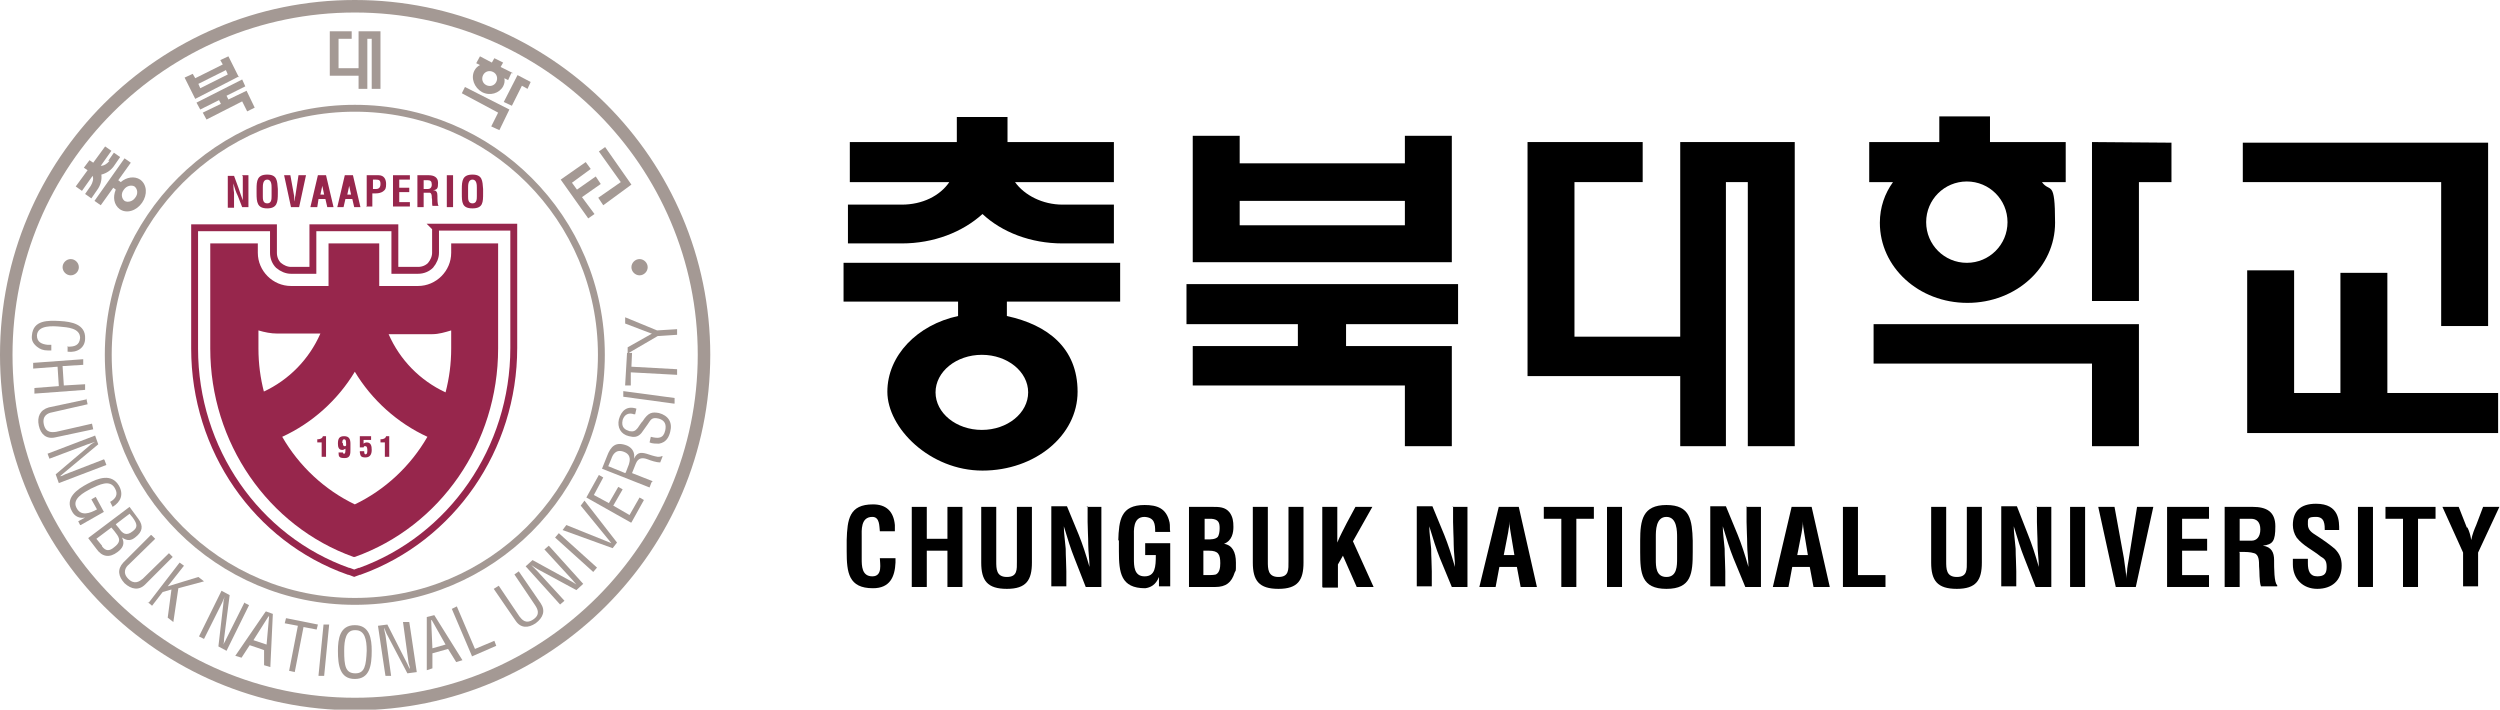 <?xml version="1.0" encoding="UTF-8"?><svg id="Layer_2" xmlns="http://www.w3.org/2000/svg" viewBox="0 0 399.5 113.4"><defs><style>.cls-1,.cls-2,.cls-3{stroke-width:0px;}.cls-4{stroke-width:2px;}.cls-4,.cls-5{stroke:#a49994;}.cls-4,.cls-5,.cls-6{fill:none;}.cls-2{fill:#a49994;}.cls-5{stroke-width:1.1px;}.cls-3{fill:#97264c;}.cls-6{stroke:#97264c;stroke-width:1.1px;}</style></defs><g id="Layer_1-2"><path class="cls-4" d="m1,56.7C1,25.9,25.9,1,56.7,1s55.8,25,55.8,55.7-25,55.8-55.8,55.8S1,87.5,1,56.7Z"/><path class="cls-5" d="m17.3,56.7c0-21.8,17.6-39.4,39.4-39.4s39.4,17.6,39.4,39.4-17.6,39.4-39.4,39.4-39.4-17.6-39.4-39.4Z"/><path class="cls-6" d="m69.6,36.4v4c0,.7-.3,1.4-.8,2-.5.5-1.2.8-2,.8h-3.7v-6.8h-13.1v6.8h-3.5c-.7,0-1.4-.3-2-.8-.5-.5-.8-1.2-.8-2v-4h-12.6v19.3c0,16.1,9.9,30.4,24.6,35.6h.1c0,0,.8.3.8.3l.8-.3h.1c14.7-5.3,24.6-19.6,24.6-35.7v-19.3h-12.6Z"/><path class="cls-3" d="m72.1,38.9v1.5c0,2.9-2.4,5.3-5.3,5.3h-6.2v-6.8h-8.1v6.8h-6c-2.9,0-5.3-2.4-5.3-5.3v-1.5h-7.6v16.8c0,15,9.2,28.4,22.9,33.3h.1s.1,0,.1,0c13.7-4.9,22.9-18.2,22.9-33.3v-16.8h-7.6Zm-29.9,23.8c-.6-2.3-.9-4.6-.9-7v-2.9c1,.3,2,.5,3,.5h0s.4,0,.4,0h6.5c-1.8,4.1-5,7.4-9.1,9.3Zm14.5,17.9c-4.8-2.3-8.9-6.1-11.6-10.8,4.8-2.2,8.9-5.9,11.6-10.4,2.7,4.5,6.8,8.2,11.6,10.4-2.7,4.7-6.8,8.5-11.6,10.8Zm15.4-24.9c0,2.4-.3,4.7-.9,7-4.1-1.9-7.3-5.2-9.1-9.3h7c1,0,2-.3,3-.6v2.9Z"/><path class="cls-3" d="m38.7,28h1v5.1h-1l-.7-1.8c-.3-.6-.5-1.2-.7-2h0c0,.4,0,.9.1,1.5,0,.5,0,1,0,1.4v1h-1v-5.1h1l.7,1.9c.2.6.4,1.2.7,2h0c0-.5,0-1,0-1.4,0-.5,0-1,0-1.4v-1Z"/><path class="cls-3" d="m41,30.2c0-1.3.1-2.3,1.7-2.3s1.6,1,1.7,2.3v.7c0,1.4-.1,2.4-1.7,2.4s-1.7-1-1.7-2.4v-.7Zm1,1.2c0,.4,0,1.1.7,1.1s.7-.7.7-1.2v-1.3c0-.4,0-1.3-.7-1.3s-.7.9-.7,1.3v1.4Z"/><path class="cls-3" d="m47.9,28h1l-1.1,5.1h-1.3l-1.1-5.1h1l.6,3.3c0,.3,0,.6.1.9,0,.1,0,.3,0,.4h0c0-.1,0-.3,0-.4,0-.3,0-.6.1-.9l.5-3.3Z"/><path class="cls-3" d="m49.6,33.1l1.2-5.1h1.3l1.2,5.1h-1l-.3-1.3h-1.1l-.2,1.3h-1Zm1.4-2h.8l-.3-1.4c0-.2,0-.5,0-.7,0-.1,0-.2,0-.3h0c0,.1,0,.2,0,.3,0,.2,0,.5,0,.7l-.3,1.4Z"/><path class="cls-3" d="m53.9,33.1l1.2-5.1h1.3l1.2,5.1h-1l-.3-1.3h-1.1l-.3,1.3h-1Zm1.4-2h.8l-.3-1.4c0-.2,0-.5,0-.7,0-.1,0-.2,0-.3h0c0,.1,0,.2,0,.3,0,.2,0,.5,0,.7l-.3,1.4Z"/><path class="cls-3" d="m58.6,33.1v-5.1h1.9c.9,0,1.2.7,1.2,1.4s-.1.9-.5,1.2c-.3.2-.7.3-1.1.3h-.6v2.1h-1Zm1-2.9h.5c.4,0,.7-.2.7-.8s-.2-.7-.8-.7h-.4v1.5Z"/><path class="cls-3" d="m62.8,33.1v-5.1h2.7v.7h-1.7v1.3h1.6v.7h-1.6v1.6h1.7v.7h-2.7Z"/><path class="cls-3" d="m67.7,30.9v2.2h-1v-5.1h1.8c.8,0,1.5.3,1.5,1.2s-.1,1.1-.8,1.2h0c.6,0,.7.4.7.9s0,1.5.2,1.6h0c0,0-1,0-1,0-.1-.3,0-1-.1-1.3,0-.3,0-.7-.3-.8-.3,0-.5,0-.8,0h-.2Zm0-.7h.7c.3,0,.6-.2.6-.7s-.2-.7-.6-.7h-.7v1.4Z"/><path class="cls-3" d="m71.4,33.1v-5.1h1v5.1h-1Z"/><path class="cls-3" d="m73.8,30.2c0-1.3.1-2.3,1.7-2.3s1.6,1,1.7,2.3v.7c0,1.4,0,2.4-1.7,2.4s-1.7-1-1.7-2.4v-.7Zm1,1.2c0,.4,0,1.1.7,1.1s.7-.7.7-1.2v-1.3c0-.4,0-1.3-.7-1.3s-.7.9-.7,1.3v1.4Z"/><path class="cls-3" d="m51.4,70.7h-.7v-.5c.4,0,.8-.1.9-.5h.5v3.3h-.7v-2.3Z"/><path class="cls-3" d="m54.8,72.2c0,.2,0,.3.2.3s.2-.4.2-.6v-.2c-.2.1-.3.2-.5.2-.6,0-.7-.5-.7-1,0-.8.2-1.2,1-1.2s1,.5,1,1.2v.9c0,.7,0,1.4-.9,1.4s-1-.2-1-.9h.7Zm0-1.4c0,.2,0,.5.3.5s.2-.3.2-.5,0-.6-.3-.6-.3.4-.3.6Z"/><path class="cls-3" d="m57.5,71.5v-1.8h1.8v.6h-1.2v.6c.1-.1.3-.2.5-.2.7,0,.8.6.8,1.2s-.2,1.2-1,1.2-.8-.3-.9-.8v-.2h.7c0,.2,0,.5.2.5.3,0,.3-.4.3-.6s0-.7-.3-.7-.2,0-.3.2h-.7Z"/><path class="cls-3" d="m61.5,70.7h-.7v-.5c.4,0,.8-.1.9-.5h.5v3.3h-.7v-2.3Z"/><path class="cls-2" d="m10.9,55.4c1,0,1.8-.2,1.9-1.4,0-1.6-2.1-1.7-3.2-1.8-1.1-.1-3.6-.3-3.7,1.4,0,1.1.8,1.4,1.7,1.5.2,0,.4,0,.6,0v.9c-.2,0-.4,0-.6,0-.7,0-1.2-.2-1.7-.6-.6-.5-.9-1-.8-1.8.2-2.5,2.6-2.4,4.5-2.3,1.8.1,4.1.5,4,2.8,0,1.5-1.3,2.3-2.8,2.1v-.9Z"/><path class="cls-2" d="m5.1,58l8.2-.6v.9c0,0-3.3.2-3.3.2l.2,3.1,3.4-.2v.9c0,0-8.1.6-8.1.6v-.9c0,0,3.9-.3,3.9-.3l-.2-3.1-3.9.3v-.9Z"/><path class="cls-2" d="m13.8,63.7l.2.9-5.7,1.3c-.6.1-1.6.5-1.3,1.9.3,1.4,1.3,1.3,2,1.2l5.7-1.3.2.9-6.1,1.3c-1.4.3-2.3-.5-2.6-1.9-.3-1.4.2-2.5,1.6-2.9l6.1-1.3Z"/><path class="cls-2" d="m16.7,73.5l.3.8-7.6,2.9-.5-1.4,5.3-4.5c.3-.3.6-.5,1-.7h0c-.4.1-.8.3-1.2.4l-6.1,2.3-.3-.8,7.6-2.9.5,1.4-5.4,4.5c-.2.2-.4.3-.7.6h0c.3,0,.6-.2.8-.3l6.2-2.4Z"/><path class="cls-2" d="m12.8,83.9l-.3-.6,1.1-.6h0c-.9.2-1.7-.2-2.1-1-1.2-2.1.8-3.5,2.5-4.4,1.7-.9,3.8-1.7,5,.3.8,1.4.3,2.6-1,3.4l-.4-.8c.9-.5,1.3-1.2.8-2.1-.8-1.6-2.6-.6-3.9,0-1.1.6-3,1.6-2.3,3,.7,1.5,2.2.9,3.3.3l-.9-1.6.7-.4,1.3,2.4-3.7,2.1Z"/><path class="cls-2" d="m14.2,85.9l6.5-4.9,1.4,1.9c.9,1.2.6,2.1-.4,2.9-.7.6-1.3.7-2.2.1h0c.5,1,.1,1.7-.7,2.3-1.3,1-2.5.8-3.4-.5l-1.3-1.7Zm2.1,1.4c.6.8,1.2.8,2,.1,1.3-1,.6-1.7,0-2.5l-.5-.6-2.4,1.8.9,1.1Zm2.2-3.5l.5.6c.6.9,1.2,1.3,2.2.5.8-.6.8-1.1,0-2.2l-.5-.6-2.1,1.6Z"/><path class="cls-2" d="m24.2,85.5l.6.6-4.2,4.1c-.5.4-1.1,1.3-.1,2.3,1,1,1.8.4,2.3,0l4.2-4.1.6.6-4.4,4.4c-1,1-2.2.8-3.3-.2-1-1.1-1.2-2.2-.2-3.3l4.4-4.4Z"/><path class="cls-2" d="m23.7,96.4l5-6.5.7.5-2.6,3.3h0s4.9-1.5,4.9-1.5l.9.7-4.1,1.1-.8,5.4-.9-.7.6-4.5-1.4.4-1.7,2.2-.7-.6Z"/><path class="cls-2" d="m39,96.3l.8.4-3.6,7.3-1.3-.7.8-6.9c0-.4.1-.8.3-1.2h0c-.2.4-.4.8-.5,1.1l-2.9,5.8-.8-.4,3.6-7.3,1.3.7-.9,7c0,.3,0,.5-.1.9h0c.1-.3.3-.5.4-.8l3-6Z"/><path class="cls-2" d="m42.5,97.7l1.1.4-.4,8.5-1-.3v-2.4c.1,0-2.3-.8-2.3-.8l-1.3,2-1-.3,4.8-7Zm.4.8h0s-2.4,3.8-2.4,3.8l2.1.7.4-4.5Z"/><path class="cls-2" d="m45.8,98.8l5,1-.2.8-2.1-.4-1.4,7.2-.9-.2,1.4-7.2-2.1-.4.2-.8Z"/><path class="cls-2" d="m50.9,107.9l.8-8.1h.9c0,0-.8,8.2-.8,8.2h-.9Z"/><path class="cls-2" d="m56.7,99.9c2.4,0,2.7,2.2,2.7,4.1,0,2.3-.3,4.5-2.7,4.5-2.4,0-2.7-2.2-2.7-4.5,0-1.9.3-4.1,2.7-4.1Zm0,.8c-1.4,0-1.7,1.5-1.7,3.3,0,2.4.2,3.6,1.8,3.6,1.5,0,1.7-1.3,1.8-3.6,0-1.8-.3-3.3-1.8-3.3Z"/><path class="cls-2" d="m64.5,99.4h.9c0-.1,1.2,8,1.2,8l-1.5.2-3.2-6.1c-.2-.3-.3-.7-.5-1.2h0c0,.4.1.8.2,1.2l.9,6.5h-.9c0,.1-1.2-8-1.2-8l1.5-.2,3.2,6.3c.1.2.2.5.4.8h0c0-.3-.1-.6-.2-.9l-.9-6.6Z"/><path class="cls-2" d="m68.2,98.6l1.2-.3,4.5,7.2-1,.3-1.3-2.1-2.5.7v2.4c0,0-.9.3-.9.3v-8.5Zm.7.5h0s.2,4.5.2,4.5l2.1-.6-2.2-3.9Z"/><path class="cls-2" d="m75.4,104.8l-3.2-7.5.8-.4,2.9,6.8,3.1-1.3.3.8-3.9,1.7Z"/><path class="cls-2" d="m78.9,94.1l.8-.5,3.3,4.9c.4.5,1,1.3,2.2.5,1.2-.8.7-1.7.3-2.3l-3.3-4.9.7-.5,3.5,5.1c.8,1.2.4,2.3-.8,3.2-1.2.8-2.4.8-3.2-.4l-3.5-5.1Z"/><path class="cls-2" d="m87,87.8l.7-.6,5.5,6.1-1.1,1-6.1-3.3c-.3-.2-.7-.4-1.1-.7h0c.3.3.6.6.9.9l4.4,4.8-.7.6-5.5-6.1,1.1-1,6.2,3.4c.2.1.5.3.8.5h0c-.2-.2-.4-.5-.6-.7l-4.5-4.9Z"/><path class="cls-2" d="m94.8,91.4l-6.1-5.5.6-.7,6.1,5.5-.6.7Z"/><path class="cls-2" d="m92.8,80.8l.6-.8,5.2,6.7-.7.9-8-2.9.6-.8,7.2,2.9h0s-4.9-6-4.9-6Z"/><path class="cls-2" d="m100.8,83.5l-7.1-4,2-3.6.7.4-1.5,2.8,2.4,1.3,1.5-2.6.7.4-1.5,2.6,2.6,1.5,1.6-2.8.7.4-2,3.6Z"/><path class="cls-2" d="m104.1,77.1l-.3.8-7.6-3,.8-2c.6-1.6,1.4-2.4,3.2-1.7.9.4,1.3,1.2,1.1,2.1h0c.5-.9.9-1.1,2-.8.6.2,1.2.4,1.8.5.2,0,.5,0,.6-.1h.2c0,0-.4,1-.4,1-.6,0-1.5-.3-2-.5-.8-.3-1.5-.3-1.9.7l-.6,1.5,3.3,1.3Zm-4.1-1.6l.5-1.3c.1-.4.5-1.5-.8-2-1.3-.5-1.8.5-2,1.1l-.5,1.2,2.7,1.1Z"/><path class="cls-2" d="m101.3,66.2c-.8-.3-1.5,0-1.8.9-.3,1.3.5,1.6,1.1,1.8.6.1.9,0,1.3-.5.3-.4.5-.8.8-1.1.9-1.4,1.5-1.5,2.6-1.3,1.5.4,2.2,1.5,1.8,3-.2.8-.6,1.7-1.8,1.9-.4,0-1.1,0-1.5-.2l.2-.9c1.2.3,2,.3,2.3-1,.2-.9,0-1.6-1-1.9-1.2-.3-1.3.2-1.8.9-.3.4-.7,1-1,1.4-.6.7-1.2.7-2,.5-1.3-.3-1.9-1.4-1.6-2.7.4-1.4,1.3-2.2,2.8-1.7l-.2.9Z"/><path class="cls-2" d="m107.7,64.5l-8.1-1.1v-.9c.1,0,8.2,1.1,8.2,1.1v.9Z"/><path class="cls-2" d="m99.9,61.5l.3-5.1h.8s-.1,2.2-.1,2.2l7.3.4v.9s-7.4-.4-7.4-.4v2.1c-.1,0-.9,0-.9,0Z"/><path class="cls-2" d="m104.1,53.3l-4.2-1.6v-1c0,0,5.1,2.1,5.1,2.1l3.2-.2v.9c0,0-3.1.2-3.1.2l-4.8,2.8v-1c0,0,3.9-2.2,3.9-2.2Z"/><path class="cls-2" d="m11.3,44c.7,0,1.3-.6,1.3-1.3s-.6-1.3-1.3-1.3-1.3.6-1.3,1.3.6,1.3,1.3,1.3Z"/><path class="cls-2" d="m102.2,44c.7,0,1.3-.6,1.3-1.3s-.6-1.3-1.3-1.3-1.3.6-1.3,1.3.6,1.3,1.3,1.3Z"/><path class="cls-2" d="m17.5,25.7c-.4.5-.9.8-1.4.8l1.7-2.4-1-.7-1.9,2.6-.6-.4-.9,1.2.6.4-1.9,2.6,1,.7,1.7-2.4c.2.5,0,1.1-.3,1.6l-.9,1.3,1,.7.9-1.3c.6-.8.8-1.7.7-2.5.8-.2,1.6-.7,2.1-1.5l.9-1.3-1-.7-.9,1.3Z"/><path class="cls-2" d="m20.9,26l-1-.7-4.8,6.8,1,.7,2-2.8.4.3c-.5,1.2-.3,2.4.6,3.1,1.1.8,2.7.3,3.6-1,.9-1.3.8-2.9-.3-3.7-.9-.6-2.2-.4-3.1.4l-.4-.3,2-2.8Zm.6,3.8c.5.4.6,1.2.1,1.8-.4.6-1.2.8-1.7.5-.5-.4-.6-1.2-.1-1.8.4-.6,1.2-.8,1.7-.5Z"/><polygon class="cls-2" points="57.3 5 57.3 10.9 54.1 10.9 54.1 6.2 56.2 6.2 56.2 5 52.7 5 52.7 12.1 57.3 12.1 57.3 14.2 58.7 14.2 58.7 6.2 59.4 6.2 59.4 14.2 60.8 14.2 60.8 5.1 60.8 5 57.3 5"/><polygon class="cls-2" points="39.2 13.8 38.7 12.7 31.4 16.4 32 17.5 35 16 35.3 16.6 32.4 18 33 19.1 38.7 16.2 39.5 17.8 40.7 17.2 39.4 14.5 36.5 15.9 36.2 15.3 39.2 13.8"/><path class="cls-2" d="m38.2,12.2h0s-7,3.6-7,3.6h0s-1.7-3.4-1.7-3.4l1.3-.6.4.7,4.4-2.2-.4-.7,1.3-.6,1.7,3.4Zm-2.1-1l-4.4,2.2.3.7,4.4-2.2-.3-.7Z"/><polygon class="cls-2" points="84.8 13.1 82.7 12 80.5 16.3 81.8 16.9 83.4 13.7 84.3 14.2 84.8 13.1"/><polygon class="cls-2" points="74.3 13.9 73.8 14.9 79.6 18 78.5 20.2 79.8 20.8 81.4 17.5 74.3 13.9"/><path class="cls-2" d="m82,11.7l-2-1,.4-.7-1.4-.7-.4.7-1.9-1-.6,1.1.6.3c-.4.2-.7.5-.9.9-.6,1.2,0,2.7,1.2,3.4,1.3.7,2.8.2,3.4-.9.2-.4.3-.8.2-1.3l.6.3.5-1.1Zm-4.3,1.9c-.6-.3-.8-1-.5-1.6.3-.6,1-.8,1.6-.5.6.3.8,1,.5,1.6-.3.6-1,.8-1.6.5Z"/><polygon class="cls-2" points="93 31.5 96 29.4 95.2 28.2 92.2 30.3 91.4 29.2 94.4 27 93.6 25.9 89.6 28.7 94 34.9 95 34.2 93 31.5"/><polygon class="cls-2" points="95.6 31.6 96.4 32.8 100.9 29.5 96.7 23.5 95.7 24.2 99.2 29.1 95.6 31.6"/></g><g id="_레이어_1"><polygon class="cls-1" points="268.5 22.7 268.5 53.8 251.6 53.8 251.6 29.1 262.5 29.1 262.5 22.7 244.1 22.7 244.1 60.1 268.5 60.1 268.5 71.3 275.8 71.3 275.8 29.1 279.3 29.1 279.3 71.3 286.8 71.3 286.8 22.8 286.8 22.7 268.5 22.7"/><polygon class="cls-1" points="381.5 62.8 381.5 43.6 374 43.6 374 62.8 366.6 62.8 366.6 43.2 359.1 43.2 359.1 69.2 399.2 69.2 399.2 62.8 381.5 62.8"/><polygon class="cls-1" points="390.1 52.1 397.6 52.1 397.6 22.8 358.4 22.8 358.4 29.1 390.1 29.1 390.1 52.1"/><polygon class="cls-1" points="233 51.8 233 45.4 189.6 45.4 189.6 51.8 207.4 51.8 207.4 55.3 190.6 55.3 190.6 61.6 224.5 61.6 224.5 71.3 232 71.3 232 55.3 215.1 55.3 215.1 51.8 233 51.8"/><path class="cls-1" d="m232,41.7v.2h-41.4v-20.2h7.5v4.4h26.4v-4.4h7.5v19.9Zm-7.5-9.6h-26.4v3.9h26.4v-3.9Z"/><polygon class="cls-1" points="347 22.8 334.3 22.7 334.3 48.1 341.8 48.1 341.8 29.1 347 29.1 347 22.8"/><polygon class="cls-1" points="299.4 51.8 299.4 58.1 334.3 58.1 334.3 71.3 341.8 71.3 341.8 51.8 299.4 51.8"/><path class="cls-1" d="m330,22.7h-12v-4.1h-8.1v4.1h-11.2v6.4h3.8c-1.3,1.8-2.1,4-2.1,6.5,0,7.1,6.2,12.8,14,12.8s14-5.7,14-12.8-.8-4.7-2.1-6.5h3.8v-6.4Zm-15.7,19.3c-3.6,0-6.5-2.9-6.5-6.5s2.9-6.5,6.5-6.5,6.5,2.9,6.5,6.5-2.9,6.5-6.5,6.5Z"/><path class="cls-1" d="m169.8,32.7c-3.2,0-6.1-1.5-7.6-3.6h15.8v-6.4h-17v-4h-8.1v4h-17.1v6.4h15.9c-1.5,2.2-4.3,3.6-7.6,3.6h-8.6v6.2h8.6c5.1,0,9.7-1.8,12.9-4.7,3.1,2.9,7.7,4.7,12.8,4.7h8.2v-6.2h-8.2Z"/><path class="cls-1" d="m179,48.2v-6.2h-44.2v6.2h18.3v2.3c-6.5,1.4-11.3,6.3-11.3,12.1s6.8,12.6,15.2,12.6,15.2-5.6,15.2-12.6-4.8-10.7-11.3-12.1v-2.3h18.2Zm-14.7,14.5c0,3.3-3.3,6-7.4,6s-7.4-2.7-7.4-6,3.3-6,7.4-6,7.4,2.7,7.4,6Z"/><path class="cls-1" d="m143.1,89.2c0,.2,0,.5,0,.7-.1,2.3-.9,4.1-3.6,4.1-3.9,0-4.2-2.5-4.2-5.9v-1.8c.1-3.3.4-5.7,4.2-5.7,2.1,0,3.3,1.1,3.5,3.3,0,.3,0,.6,0,1h-2.4c-.1-.8,0-2.3-1.2-2.3-1.9,0-1.7,2.2-1.7,3.2v3.5c0,1.1,0,2.8,1.7,2.8s1.2-2.1,1.2-2.9h2.4Z"/><path class="cls-1" d="m145.7,93.8v-12.8h2.4v5.1h3.3v-5.1h2.4v12.8h-2.4v-5.8h-3.3v5.8h-2.4Z"/><path class="cls-1" d="m162.5,81h2.4v8.9c0,2.8-.9,4.2-4,4.2s-4.1-1.3-4.1-4.2v-8.9h2.4v8.7c0,1.2,0,2.5,1.7,2.5s1.6-1.2,1.6-2.5v-8.7Z"/><path class="cls-1" d="m173.6,81h2.4v12.8h-2.5l-1.8-4.6c-.6-1.5-1.1-3.1-1.7-5.1h0c0,1.1.2,2.3.3,3.6,0,1.3.1,2.5.1,3.6v2.4h-2.4v-12.8h2.5l1.9,4.6c.6,1.5,1.1,3,1.7,5.1h0c0-1.2-.2-2.4-.2-3.6,0-1.2-.1-2.5-.1-3.6v-2.5Z"/><path class="cls-1" d="m178.7,86.4c.1-3.3.4-5.7,4.2-5.7,2,0,3.5.5,4,2.8.1.5,0,1,.1,1.5h-2.4c0-1.3-.1-2.3-1.7-2.4-1.9,0-1.7,2.2-1.7,3.2v3.5c0,1.1,0,2.8,1.7,2.8s1.8-1.5,1.8-3.4h-1.7v-1.9h4v6.9h-1.8v-1.5h0c-.5,1.3-1.4,1.7-2.2,1.8-3.9,0-4.2-2.5-4.2-5.9v-1.8Z"/><path class="cls-1" d="m190,93.8v-12.8h3.8c1,0,2,0,2.7.9.5.7.6,1.4.6,2.3s-.2,2.2-1.5,2.7h0c1.3.2,1.9,1.3,1.9,3s0,1.1-.2,1.6c-.5,1.6-1.4,2.3-3.1,2.3h-4.2Zm2.9-1.9c.5,0,1,0,1.4-.1.6-.3.7-1.1.7-1.8,0-1.4-.3-2-1.8-2h-.9v3.9h.5Zm0-5.7c.6,0,1.3,0,1.7-.4.2-.3.3-.8.3-1.4,0-.9-.2-1.4-1.3-1.5h-1.1v3.3h.4Z"/><path class="cls-1" d="m205.9,81h2.4v8.9c0,2.8-.9,4.2-4,4.2s-4.1-1.3-4.1-4.2v-8.9h2.4v8.7c0,1.2,0,2.5,1.7,2.5s1.6-1.2,1.6-2.5v-8.7Z"/><path class="cls-1" d="m211.3,93.8v-12.8h2.4v5.7h0c.4-1,1-2.1,1.5-3.1l1.4-2.6h2.7l-3.1,5.5,3.3,7.3h-2.7l-2.2-5-.8,1.4v3.7h-2.4Z"/><path class="cls-1" d="m232.1,81h2.4v12.8h-2.5l-1.9-4.6c-.6-1.5-1.1-3.1-1.7-5.1h0c0,1.1.2,2.3.3,3.6,0,1.3.1,2.5.1,3.6v2.4h-2.4v-12.8h2.5l1.9,4.6c.6,1.5,1.1,3,1.7,5.1h0c0-1.2-.2-2.4-.2-3.6,0-1.2-.1-2.5-.1-3.6v-2.5Z"/><path class="cls-1" d="m236.4,93.8l3.1-12.8h3.2l2.9,12.8h-2.6l-.6-3.2h-2.8l-.6,3.2h-2.6Zm3.6-5.1h2l-.6-3.6c-.1-.6-.2-1.2-.2-1.8,0-.3,0-.6,0-.9h0c0,.3,0,.6,0,.9,0,.6-.1,1.2-.2,1.8l-.7,3.6Z"/><path class="cls-1" d="m246.7,81h8v1.9h-2.8v10.9h-2.4v-10.9h-2.8v-1.9Z"/><path class="cls-1" d="m256.8,93.8v-12.8h2.4v12.8h-2.4Z"/><path class="cls-1" d="m262.1,86.4c0-3.3.4-5.7,4.2-5.7s4.1,2.4,4.2,5.7v1.8c0,3.4-.2,5.9-4.2,5.9s-4.2-2.5-4.2-5.9v-1.8Zm2.5,3c0,1.1,0,2.8,1.7,2.8s1.7-1.8,1.7-3v-3.3c0-1,0-3.3-1.7-3.3s-1.7,2.2-1.7,3.2v3.5Z"/><path class="cls-1" d="m279,81h2.4v12.8h-2.5l-1.9-4.6c-.6-1.5-1.1-3.1-1.7-5.1h0c0,1.1.2,2.3.3,3.6,0,1.3.1,2.5.1,3.6v2.4h-2.4v-12.8h2.5l1.9,4.6c.6,1.5,1.1,3,1.7,5.1h0c0-1.2-.2-2.4-.2-3.6,0-1.2-.1-2.5-.1-3.6v-2.5Z"/><path class="cls-1" d="m283.3,93.8l3-12.8h3.2l2.9,12.8h-2.6l-.6-3.2h-2.8l-.6,3.2h-2.5Zm3.6-5.1h2l-.6-3.6c-.1-.6-.2-1.2-.2-1.8,0-.3,0-.6,0-.9h0c0,.3,0,.6,0,.9,0,.6-.1,1.2-.2,1.8l-.7,3.6Z"/><path class="cls-1" d="m294.5,93.8v-12.8h2.4v10.9h4.4v1.9h-6.8Z"/><path class="cls-1" d="m314.3,81h2.4v8.9c0,2.8-.9,4.2-4,4.2s-4.1-1.3-4.1-4.2v-8.9h2.4v8.7c0,1.2,0,2.5,1.7,2.5s1.6-1.2,1.6-2.5v-8.7Z"/><path class="cls-1" d="m325.4,81h2.4v12.8h-2.5l-1.8-4.6c-.6-1.5-1.1-3.1-1.7-5.1h0c0,1.1.2,2.3.3,3.6,0,1.3.1,2.5.1,3.6v2.4h-2.4v-12.8h2.5l1.8,4.6c.6,1.5,1.1,3,1.7,5.1h0c0-1.2-.2-2.4-.2-3.6,0-1.2-.1-2.5-.1-3.6v-2.5Z"/><path class="cls-1" d="m330.8,93.8v-12.8h2.4v12.8h-2.4Z"/><path class="cls-1" d="m341.6,81h2.5l-2.8,12.8h-3.2l-2.8-12.8h2.6l1.5,8.2c.1.7.2,1.4.3,2.2,0,.3.1.7.1,1.1h0c0-.4,0-.7.1-1.1,0-.7.2-1.5.3-2.2l1.3-8.2Z"/><path class="cls-1" d="m346.3,93.8v-12.8h6.7v1.9h-4.3v3.2h4v1.9h-4v3.9h4.3v1.9h-6.7Z"/><path class="cls-1" d="m357.9,88.3v5.5h-2.4v-12.8h4.5c2.1,0,3.6.7,3.6,3.1s-.4,2.9-2,3.1h0c1.4.2,1.8,1.1,1.8,2.3s0,3.7.5,4v.2h-2.6c-.3-.8-.2-2.4-.3-3.2,0-.8,0-1.9-.8-2.1-.6-.2-1.3-.2-2-.2h-.4Zm0-1.9h1.9c.8,0,1.4-.6,1.4-1.8s-.6-1.7-1.5-1.7h-1.8v3.5Z"/><path class="cls-1" d="m371.5,84.9c0-1.1,0-2.3-1.4-2.3s-1.3.3-1.3,1.2.6,1.3,1.4,1.8c.8.5,2.2,1.5,2.9,2.1.8.8,1.1,1.6,1.1,2.7,0,2.4-1.6,3.7-3.9,3.7s-3.9-1.6-3.9-3.9v-.9h2.4v.7c0,1.2.3,2.1,1.5,2.1s1.5-.5,1.5-1.5-.3-1.3-1-1.7c-1.2-1-2.8-1.7-3.8-3-.4-.6-.6-1.3-.6-2,0-2.2,1.2-3.4,3.7-3.4,3.8,0,3.7,2.9,3.7,4.2h-2.3Z"/><path class="cls-1" d="m376.8,93.8v-12.8h2.4v12.8h-2.4Z"/><path class="cls-1" d="m381.3,81h7.9v1.9h-2.8v10.9h-2.4v-10.9h-2.8v-1.9Z"/><path class="cls-1" d="m394.3,84.3c.3.6.5,1.3.6,2h0c.2-1,.5-1.7.8-2.4l1.1-2.9h2.6l-3.4,7.3v5.4h-2.4v-5.4l-3.3-7.3h2.6l1.3,3.3Z"/></g></svg>